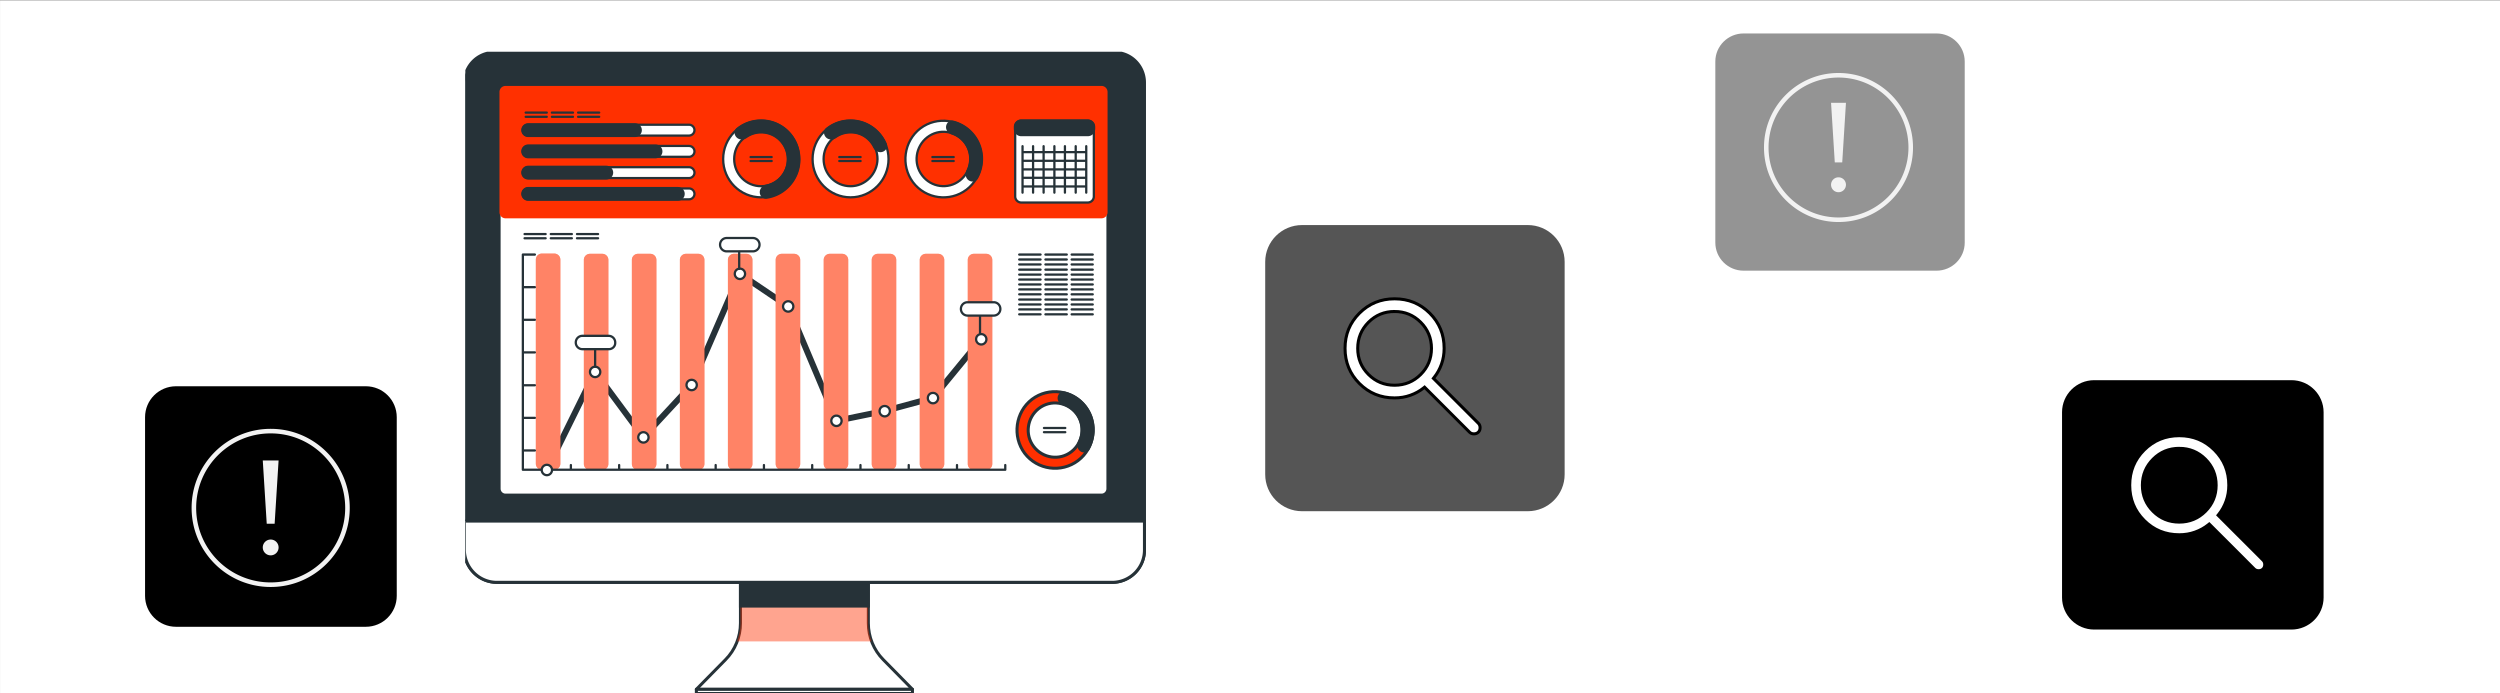 <svg xmlns="http://www.w3.org/2000/svg" width="822" height="228" fill="none"><rect width="100%" height="100%" fill="#808080" stroke="none"/><g clip-path="url(#a)"><path fill="#fff" d="M.012.131H822v228H.012z"></path><g clip-path="url(#b)"><path fill="#fff" stroke="#263238" stroke-linecap="round" stroke-linejoin="round" stroke-miterlimit="10" d="M285.513 204.88v-26.318h-42.05v26.318c0 4.549-1.772 8.854-4.914 12.022l-9.586 9.747h71.05l-9.586-9.747c-3.142-3.168-4.914-7.473-4.914-12.022"></path><path fill="#FF3000" d="M243.462 178.562v26.318c0 2.031-.403 4.062-1.128 6.011h44.225a16.6 16.6 0 0 1-1.128-6.011v-26.318z" opacity=".44"></path><path fill="#263238" stroke="#263238" stroke-miterlimit="10" d="M285.513 179.699h-42.05v19.576h42.05z"></path><path fill="#fff" stroke="#263238" stroke-linecap="round" stroke-linejoin="round" stroke-miterlimit="10" d="M300.013 226.648h-71.05v1.381h71.05z"></path><path fill="#263238" stroke="#263238" stroke-miterlimit="10" d="M365.667 191.477H163.392c-5.881 0-10.714-4.792-10.714-10.803V27.154c0-5.524 4.43-9.91 9.828-9.91h203.966c5.478 0 9.828 4.468 9.828 9.91v153.52a10.635 10.635 0 0 1-10.633 10.803Z"></path><path fill="#fff" stroke="#263238" stroke-miterlimit="10" d="M365.667 191.476H163.392c-5.881 0-10.714-4.792-10.714-10.803v-9.341H376.3v9.341a10.635 10.635 0 0 1-10.633 10.803Z"></path><path fill="#fff" stroke="#263238" stroke-linecap="round" stroke-linejoin="round" stroke-miterlimit="10" stroke-width=".75" d="M362.164 28.25H166.225a2 2 0 0 0-2 2v130.431a2 2 0 0 0 2 2h195.938a2 2 0 0 0 2-2V30.25a2 2 0 0 0-1.999-2"></path><path fill="#FF3000" d="M362.165 28.25H166.227a2 2 0 0 0-2 2v39.538a2 2 0 0 0 2 2h195.938a2 2 0 0 0 2-2V30.25a2 2 0 0 0-2-2"></path><path fill="#fff" stroke="#263238" stroke-linecap="round" stroke-linejoin="round" stroke-miterlimit="10" stroke-width=".75" d="M226.574 44.578h-52.925c-.966 0-1.772-.812-1.772-1.787s.806-1.787 1.772-1.787h52.925c.967 0 1.772.812 1.772 1.787s-.805 1.787-1.772 1.787"></path><path fill="#263238" stroke="#263238" stroke-linecap="round" stroke-linejoin="round" stroke-miterlimit="10" d="M210.544 42.79c0 .988-.8 1.788-1.787 1.788h-35.108c-.966 0-1.772-.812-1.772-1.787s.806-1.787 1.772-1.787h35.108c.987 0 1.787.8 1.787 1.787"></path><path fill="#fff" stroke="#263238" stroke-linecap="round" stroke-linejoin="round" stroke-miterlimit="10" stroke-width=".75" d="M226.574 51.564h-52.925c-.966 0-1.772-.812-1.772-1.787s.806-1.787 1.772-1.787h52.925c.967 0 1.772.813 1.772 1.787 0 .975-.805 1.787-1.772 1.787"></path><path fill="#263238" stroke="#263238" stroke-linecap="round" stroke-linejoin="round" stroke-miterlimit="10" d="M217.31 49.777c0 .987-.8 1.787-1.787 1.787h-41.874c-.966 0-1.772-.812-1.772-1.787s.806-1.787 1.772-1.787h41.874c.987 0 1.787.8 1.787 1.787"></path><path fill="#fff" stroke="#263238" stroke-linecap="round" stroke-linejoin="round" stroke-miterlimit="10" stroke-width=".75" d="M226.574 58.547h-52.925c-.966 0-1.772-.813-1.772-1.787 0-.975.806-1.787 1.772-1.787h52.925c.967 0 1.772.812 1.772 1.787s-.805 1.787-1.772 1.787"></path><path fill="#263238" stroke="#263238" stroke-linecap="round" stroke-linejoin="round" stroke-miterlimit="10" d="M201.119 56.76c0 .987-.8 1.787-1.787 1.787h-25.683c-.966 0-1.772-.813-1.772-1.787 0-.975.806-1.787 1.772-1.787h25.683c.987 0 1.787.8 1.787 1.787"></path><path fill="#fff" stroke="#263238" stroke-linecap="round" stroke-linejoin="round" stroke-miterlimit="10" stroke-width=".75" d="M226.574 65.535h-52.925c-.966 0-1.772-.812-1.772-1.787s.806-1.787 1.772-1.787h52.925c.967 0 1.772.812 1.772 1.787s-.805 1.787-1.772 1.787"></path><path fill="#263238" stroke="#263238" stroke-linecap="round" stroke-linejoin="round" stroke-miterlimit="10" d="M224.641 63.748c0 .987-.8 1.787-1.787 1.787h-49.205c-.966 0-1.772-.812-1.772-1.787s.806-1.787 1.772-1.787h49.205c.987 0 1.787.8 1.787 1.787"></path><path fill="#fff" stroke="#263238" stroke-linecap="round" stroke-linejoin="round" stroke-miterlimit="10" stroke-width=".75" d="M357.653 39.705h-21.858a2 2 0 0 0-2 2v22.886a2 2 0 0 0 2 2h21.858a2 2 0 0 0 2-2V41.705a2 2 0 0 0-2-2"></path><path fill="#263238" stroke="#263238" stroke-linecap="round" stroke-linejoin="round" stroke-miterlimit="10" stroke-width=".911" d="M357.653 39.705h-21.858a2 2 0 0 0-2 2v.63a2 2 0 0 0 2 2h21.858a2 2 0 0 0 2-2v-.63a2 2 0 0 0-2-2"></path><path stroke="#263238" stroke-linecap="round" stroke-linejoin="round" stroke-miterlimit="10" stroke-width=".75" d="M336.211 48.068V63.34M339.676 48.068V63.34M343.139 48.068V63.34M346.684 48.068V63.34M350.148 48.068V63.34M353.693 48.068V63.34M357.156 48.068V63.34M356.913 50.022h-20.622M356.913 52.863h-20.622M356.913 55.705h-20.622M356.913 58.469h-20.622M356.913 61.31h-20.622"></path><path fill="#fff" stroke="#263238" stroke-linecap="round" stroke-linejoin="round" stroke-miterlimit="10" stroke-width=".75" d="M250.26 39.705c-6.928 0-12.487 5.686-12.487 12.59 0 6.986 5.639 12.59 12.487 12.59 6.927 0 12.486-5.685 12.486-12.59 0-6.985-5.559-12.59-12.486-12.59m0 21.525c-4.914 0-8.862-3.98-8.862-8.935s3.948-8.935 8.862-8.935 8.861 3.98 8.861 8.935c0 4.874-3.948 8.935-8.861 8.935"></path><path fill="#263238" stroke="#263238" stroke-linecap="round" stroke-linejoin="round" stroke-miterlimit="10" stroke-width=".911" d="M250.261 39.705c-2.846 0-5.529.932-7.691 2.661-.791.633-.755 1.802-.031 2.51v0c.746.73 1.937.685 2.796.093a8.63 8.63 0 0 1 4.926-1.528c4.913 0 8.861 3.98 8.861 8.936 0 4.312-2.991 7.887-7.006 8.74-1.01.215-1.855 1.031-1.855 2.063v0c0 1.032.841 1.883 1.861 1.729 6.036-.91 10.625-6.178 10.625-12.451 0-7.148-5.559-12.753-12.486-12.753"></path><path stroke="#263238" stroke-linecap="round" stroke-linejoin="round" stroke-miterlimit="10" stroke-width=".75" d="M246.795 51.643h6.928M246.795 52.941h6.928M172.846 37.023h6.927M172.846 38.404h6.927M181.463 37.023h6.928M181.463 38.404h6.928M190.082 37.023h6.928M190.082 38.404h6.928"></path><path fill="#fff" stroke="#263238" stroke-linecap="round" stroke-linejoin="round" stroke-miterlimit="10" stroke-width=".75" d="M279.662 39.705c-6.928 0-12.486 5.686-12.486 12.59 0 6.986 5.639 12.59 12.486 12.59 6.928 0 12.486-5.685 12.486-12.59 0-6.985-5.639-12.59-12.486-12.59m0 21.525c-4.914 0-8.861-3.98-8.861-8.935s3.947-8.935 8.861-8.935 8.861 3.98 8.861 8.935c-.081 4.874-4.028 8.935-8.861 8.935"></path><path fill="#263238" stroke="#263238" stroke-linecap="round" stroke-linejoin="round" stroke-miterlimit="10" stroke-width=".911" d="M287.493 48.274c.49.97 1.602 1.574 2.619 1.193v0c.88-.33 1.376-1.284 1.009-2.149-1.898-4.467-6.321-7.613-11.458-7.613-2.846 0-5.529.932-7.691 2.661-.791.633-.754 1.802-.03 2.51v0c.746.73 1.936.685 2.795.093a8.63 8.63 0 0 1 4.926-1.528c3.404-.067 6.365 1.929 7.83 4.833"></path><path stroke="#263238" stroke-linecap="round" stroke-linejoin="round" stroke-miterlimit="10" stroke-width=".75" d="M275.955 51.643h7.008M275.955 52.941h7.008"></path><path fill="#fff" stroke="#263238" stroke-linecap="round" stroke-linejoin="round" stroke-miterlimit="10" stroke-width=".75" d="M320.18 44.66c-4.189-5.523-12.083-6.58-17.561-2.437-5.478 4.224-6.525 12.185-2.417 17.708 4.189 5.523 12.084 6.58 17.562 2.437 5.558-4.224 6.605-12.184 2.416-17.708m-16.997 12.997c-2.981-3.9-2.175-9.504 1.692-12.51 3.866-3.005 9.425-2.193 12.405 1.706 2.981 3.9 2.175 9.504-1.691 12.51-3.867 3.005-9.425 2.274-12.406-1.706"></path><path fill="#263238" stroke="#263238" stroke-linecap="round" stroke-linejoin="round" stroke-miterlimit="10" stroke-width=".911" d="M318.192 56.175c-.466.98-.264 2.227.658 2.799v0c.799.496 1.859.306 2.321-.514 2.389-4.249 2.203-9.712-.909-13.8a12.45 12.45 0 0 0-6.734-4.525c-.979-.262-1.895.473-2.006 1.48v0c-.111 1.006.632 1.892 1.592 2.213a8.8 8.8 0 0 1 4.248 3.107c2.005 2.696 2.236 6.286.83 9.24"></path><path stroke="#263238" stroke-linecap="round" stroke-linejoin="round" stroke-miterlimit="10" stroke-width=".75" d="M306.568 51.643h7.009M306.568 52.941h7.009"></path><path stroke="#263238" stroke-linecap="round" stroke-linejoin="round" stroke-miterlimit="10" stroke-width="2" d="m195.68 122.285-15.869 32.166M211.549 143.729l-15.869-21.444M227.418 126.59l-15.869 17.139M243.287 90.037l-15.869 36.552M259.159 100.759l-15.87-10.722M275.028 138.368l-15.87-37.608M290.897 135.119l-15.87 3.249M306.766 130.812l-15.87 4.306M322.635 111.48l-15.869 19.333"></path><path fill="#FF3000" d="M184.241 152.451a2 2 0 0 1-2 2h-4.055a2 2 0 0 1-2-2V85.377a2 2 0 0 1 2-2h4.055a2 2 0 0 1 2 2zm15.789-66.993a2 2 0 0 0-2-2h-4.056a2 2 0 0 0-2 2v67.074a2 2 0 0 0 2 2h4.056a2 2 0 0 0 2-2zm15.789 0a2 2 0 0 0-2-2h-4.056a2 2 0 0 0-2 2v67.074a2 2 0 0 0 2 2h4.056a2 2 0 0 0 2-2zm15.789 0a2 2 0 0 0-2-2h-4.056a2 2 0 0 0-2 2v67.074a2 2 0 0 0 2 2h4.056a2 2 0 0 0 2-2zm15.789 0a2 2 0 0 0-2-2h-4.056a2 2 0 0 0-2 2v67.074a2 2 0 0 0 2 2h4.056a2 2 0 0 0 2-2zm15.708 0a2 2 0 0 0-2-2h-4.056a2 2 0 0 0-2 2v67.074a2 2 0 0 0 2 2h4.056a2 2 0 0 0 2-2zm15.789 0a2 2 0 0 0-2-2h-4.056a2 2 0 0 0-2 2v67.074a2 2 0 0 0 2 2h4.056a2 2 0 0 0 2-2zm15.789 0a2 2 0 0 0-2-2h-4.056a2 2 0 0 0-2 2v67.074a2 2 0 0 0 2 2h4.056a2 2 0 0 0 2-2zm15.789 0a2 2 0 0 0-2-2h-4.056a2 2 0 0 0-2 2v67.074a2 2 0 0 0 2 2h4.056a2 2 0 0 0 2-2zm15.789 0a2 2 0 0 0-2-2h-4.056a2 2 0 0 0-2 2v67.074a2 2 0 0 0 2 2h4.056a2 2 0 0 0 2-2z"></path><path fill="#fff" d="M184.241 152.451a2 2 0 0 1-2 2h-4.055a2 2 0 0 1-2-2V85.377a2 2 0 0 1 2-2h4.055a2 2 0 0 1 2 2zm15.789-66.993a2 2 0 0 0-2-2h-4.056a2 2 0 0 0-2 2v67.074a2 2 0 0 0 2 2h4.056a2 2 0 0 0 2-2zm15.789 0a2 2 0 0 0-2-2h-4.056a2 2 0 0 0-2 2v67.074a2 2 0 0 0 2 2h4.056a2 2 0 0 0 2-2zm15.789 0a2 2 0 0 0-2-2h-4.056a2 2 0 0 0-2 2v67.074a2 2 0 0 0 2 2h4.056a2 2 0 0 0 2-2zm15.789 0a2 2 0 0 0-2-2h-4.056a2 2 0 0 0-2 2v67.074a2 2 0 0 0 2 2h4.056a2 2 0 0 0 2-2zm15.708 0a2 2 0 0 0-2-2h-4.056a2 2 0 0 0-2 2v67.074a2 2 0 0 0 2 2h4.056a2 2 0 0 0 2-2zm15.789 0a2 2 0 0 0-2-2h-4.056a2 2 0 0 0-2 2v67.074a2 2 0 0 0 2 2h4.056a2 2 0 0 0 2-2zm15.789 0a2 2 0 0 0-2-2h-4.056a2 2 0 0 0-2 2v67.074a2 2 0 0 0 2 2h4.056a2 2 0 0 0 2-2zm15.789 0a2 2 0 0 0-2-2h-4.056a2 2 0 0 0-2 2v67.074a2 2 0 0 0 2 2h4.056a2 2 0 0 0 2-2zm15.789 0a2 2 0 0 0-2-2h-4.056a2 2 0 0 0-2 2v67.074a2 2 0 0 0 2 2h4.056a2 2 0 0 0 2-2z" opacity=".4"></path><path stroke="#263238" stroke-linecap="round" stroke-linejoin="round" stroke-miterlimit="10" stroke-width=".75" d="M171.916 154.451H330.53M187.705 154.452v-1.544M203.574 154.452v-1.544M219.443 154.452v-1.544M235.312 154.452v-1.544M251.184 154.452v-1.544M267.053 154.452v-1.544M282.922 154.452v-1.544M298.791 154.452v-1.544M314.66 154.452v-1.544M330.531 154.452v-1.544M171.916 154.448V83.699M171.916 148.113h3.947M171.916 137.391h3.947M171.916 126.668h3.947M171.916 115.865h3.947M171.916 105.143h3.947M171.916 94.422h3.947M171.916 83.7h3.947"></path><path fill="#fff" stroke="#263238" stroke-linecap="round" stroke-linejoin="round" stroke-miterlimit="10" stroke-width=".75" d="M179.811 152.826c.886 0 1.691.731 1.691 1.706 0 .893-.725 1.706-1.691 1.706a1.71 1.71 0 0 1-1.692-1.706c0-.975.806-1.706 1.692-1.706M195.68 120.58c.886 0 1.692.731 1.692 1.706 0 .893-.725 1.706-1.692 1.706a1.71 1.71 0 0 1-1.692-1.706c0-.975.806-1.706 1.692-1.706M211.549 142.105a1.71 1.71 0 0 1 1.692 1.706c0 .894-.725 1.706-1.692 1.706a1.71 1.71 0 0 1-1.692-1.706 1.71 1.71 0 0 1 1.692-1.706M227.418 124.885c.886 0 1.692.731 1.692 1.706 0 .893-.725 1.705-1.692 1.705a1.71 1.71 0 0 1-1.691-1.705c0-.975.725-1.706 1.691-1.706M243.289 88.332c.886 0 1.692.731 1.692 1.706 0 .893-.725 1.706-1.692 1.706a1.71 1.71 0 0 1-1.691-1.706c0-.975.725-1.706 1.691-1.706M259.158 99.055c.887 0 1.692.73 1.692 1.705 0 .894-.725 1.706-1.692 1.706a1.71 1.71 0 0 1-1.691-1.706c0-.893.725-1.705 1.691-1.705M275.028 136.662c.886 0 1.691.731 1.691 1.706 0 .893-.725 1.706-1.691 1.706a1.71 1.71 0 0 1-1.692-1.706c0-.894.725-1.706 1.692-1.706M290.897 133.494c.886 0 1.691.731 1.691 1.706 0 .893-.725 1.706-1.691 1.706a1.71 1.71 0 0 1-1.692-1.706c0-.975.725-1.706 1.692-1.706M306.766 129.189c.886 0 1.692.731 1.692 1.706 0 .894-.725 1.706-1.692 1.706a1.71 1.71 0 0 1-1.692-1.706c0-.975.725-1.706 1.692-1.706M322.637 109.857c.886 0 1.692.731 1.692 1.706 0 .894-.725 1.706-1.692 1.706a1.71 1.71 0 0 1-1.692-1.706c0-.975.725-1.706 1.692-1.706M200.191 114.808h-8.7a2.175 2.175 0 0 1-2.175-2.193c0-1.218.967-2.193 2.175-2.193h8.62c1.208 0 2.175.975 2.175 2.193.08 1.218-.886 2.193-2.095 2.193"></path><path stroke="#263238" stroke-linecap="round" stroke-linejoin="round" stroke-miterlimit="10" stroke-width=".75" d="M195.68 120.575v-5.604"></path><path fill="#fff" stroke="#263238" stroke-linecap="round" stroke-linejoin="round" stroke-miterlimit="10" stroke-width=".75" d="M247.556 82.646h-8.619a2.175 2.175 0 0 1-2.175-2.193c0-1.219.966-2.193 2.175-2.193h8.619c1.208 0 2.175.974 2.175 2.193a2.175 2.175 0 0 1-2.175 2.193"></path><path stroke="#263238" stroke-linecap="round" stroke-linejoin="round" stroke-miterlimit="10" stroke-width=".75" d="M243.045 88.413V82.81"></path><path fill="#fff" stroke="#263238" stroke-linecap="round" stroke-linejoin="round" stroke-miterlimit="10" stroke-width=".75" d="M326.744 103.763h-8.62a2.175 2.175 0 0 1-2.175-2.193c0-1.218.967-2.193 2.175-2.193h8.62c1.208 0 2.175.975 2.175 2.193a2.175 2.175 0 0 1-2.175 2.193"></path><path stroke="#263238" stroke-linecap="round" stroke-linejoin="round" stroke-miterlimit="10" stroke-width=".75" d="M322.232 109.531v-5.523M172.479 76.96h6.927M172.479 78.342h6.927M181.098 76.96h6.927M181.098 78.342h6.927M189.717 76.96h6.928M189.717 78.342h6.928M335.121 83.7h7.008M343.74 83.7h7.009M352.359 83.7h6.928M335.121 85.324h7.008M343.74 85.324h7.009M352.359 85.324h6.928M335.121 86.951h7.008M343.74 86.951h7.009M352.359 86.951h6.928M335.121 88.654h7.008M343.74 88.654h7.009M352.359 88.654h6.928M335.121 90.281h7.008M343.74 90.281h7.009M352.359 90.281h6.928M335.121 91.906h7.008M343.74 91.906h7.009M352.359 91.906h6.928M335.121 93.527h7.008M343.74 93.527h7.009M352.359 93.527h6.928M335.121 95.154h7.008M343.74 95.154h7.009M352.359 95.154h6.928M335.121 96.78h7.008M343.74 96.78h7.009M352.359 96.78h6.928M335.121 98.484h7.008M343.74 98.484h7.009M352.359 98.484h6.928M335.121 100.109h7.008M343.74 100.109h7.009M352.359 100.109h6.928M335.121 101.73h7.008M343.74 101.73h7.009M352.359 101.73h6.928M335.121 103.357h7.008M343.74 103.357h7.009M352.359 103.357h6.928"></path><path fill="#FF3000" stroke="#263238" stroke-linecap="round" stroke-linejoin="round" stroke-miterlimit="10" d="M356.87 133.738c-4.189-5.523-12.084-6.579-17.561-2.437-5.478 4.224-6.525 12.185-2.417 17.708 4.189 5.524 12.083 6.579 17.561 2.437 5.478-4.143 6.606-12.103 2.417-17.708m-16.997 13.078c-2.981-3.899-2.175-9.504 1.691-12.509 3.867-3.006 9.425-2.193 12.406 1.706s2.175 9.503-1.692 12.509c-3.867 3.005-9.425 2.193-12.405-1.706"></path><path fill="#263238" stroke="#263238" stroke-linecap="round" stroke-linejoin="round" stroke-miterlimit="10" stroke-width=".911" d="M354.899 145.251c-.468.981-.273 2.234.65 2.807v0c.794.493 1.846.304 2.305-.51 2.396-4.25 2.212-9.719-.903-13.809a12.45 12.45 0 0 0-6.734-4.526c-.978-.262-1.895.474-2.006 1.48v0c-.111 1.007.632 1.892 1.592 2.213 1.686.563 3.168 1.655 4.248 3.107a9.11 9.11 0 0 1 .848 9.238"></path><path stroke="#263238" stroke-linecap="round" stroke-linejoin="round" stroke-miterlimit="10" stroke-width=".75" d="M343.256 140.721h7.008M343.256 142.102h7.008"></path></g><path fill="#949494" d="M636.708 11h-63.416C568.16 11 564 15.134 564 20.232v59.536c0 5.099 4.16 9.232 9.292 9.232h63.416c5.132 0 9.292-4.133 9.292-9.232V20.232c0-5.098-4.16-9.232-9.292-9.232"></path><path fill="#F2F2F2" d="M604.5 24c13.531 0 24.5 10.969 24.5 24.5S618.031 73 604.5 73 580 62.031 580 48.5 590.969 24 604.5 24m0 1.5c-12.703 0-23 10.298-23 23s10.297 23 23 23 23-10.297 23-23-10.297-23-23-23m0 32.8a2.45 2.45 0 1 1 0 4.9 2.45 2.45 0 0 1 0-4.9m1.225-4.9h-2.45l-1.225-19.6h4.9z"></path><path fill="#000" d="M120.269 127h-62.39c-5.624 0-10.184 4.551-10.184 10.165v58.757c0 5.614 4.56 10.165 10.184 10.165h62.39c5.624 0 10.183-4.551 10.183-10.165v-58.757c0-5.614-4.559-10.165-10.183-10.165"></path><path fill="#F2F2F2" d="M89 141c14.359 0 26 11.641 26 26s-11.641 26-26 26-26-11.641-26-26 11.64-26 26-26m0 1.5c-13.531 0-24.5 10.969-24.5 24.5s10.969 24.5 24.5 24.5 24.5-10.969 24.5-24.5-10.969-24.5-24.5-24.5m0 34.9a2.6 2.6 0 1 1 0 5.2 2.6 2.6 0 0 1 0-5.2m1.3-5.2h-2.6l-1.3-20.8h5.2z"></path><path fill="#000" d="M753.417 125h-64.834c-5.845 0-10.583 4.719-10.583 10.54v60.92c0 5.821 4.738 10.54 10.583 10.54h64.834c5.845 0 10.583-4.719 10.583-10.54v-60.92c0-5.821-4.738-10.54-10.583-10.54"></path><path fill="#fff" stroke="#000" d="M716.542 143.25c4.56 0 8.404 1.576 11.563 4.731 3.159 3.156 4.733 6.999 4.728 11.56v.001q0 2.76-.874 5.191-.88 2.447-2.374 4.313l-.28.35 14.783 14.783c.371.37.564.842.564 1.455 0 .612-.194 1.083-.564 1.454-.371.37-.842.564-1.454.564-.613 0-1.085-.193-1.455-.564l-14.783-14.783-.35.28q-1.866 1.494-4.313 2.374-2.431.874-5.191.874c-4.563 0-8.407-1.575-11.561-4.73s-4.729-7-4.731-11.562 1.574-8.404 4.73-11.56c3.158-3.155 7.002-4.731 11.562-4.731Zm0 4.167c-3.364-.004-6.237 1.179-8.588 3.539-2.35 2.359-3.532 5.23-3.537 8.585s1.177 6.229 3.538 8.59 5.233 3.542 8.587 3.535c3.36 0 6.233-1.181 8.589-3.535s3.538-5.228 3.536-8.59-1.183-6.233-3.536-8.586-5.226-3.534-8.589-3.538Z"></path><path fill="#555" d="M502.338 74h-74.223C421.424 74 416 79.414 416 86.094v69.9c0 6.679 5.424 12.093 12.115 12.093h74.223c6.691 0 12.115-5.414 12.115-12.093v-69.9c0-6.68-5.424-12.094-12.115-12.094"></path><path fill="#fff" stroke="#000" d="M458.542 98.25c4.56 0 8.404 1.576 11.563 4.731 3.159 3.156 4.733 6.999 4.728 11.56v.001q0 2.76-.874 5.191-.88 2.447-2.374 4.313l-.28.35 14.783 14.783c.371.37.564.842.564 1.455 0 .612-.194 1.083-.564 1.454-.371.37-.842.564-1.454.564-.613 0-1.085-.193-1.455-.564l-14.783-14.783-.35.28q-1.866 1.495-4.313 2.374-2.431.874-5.191.874c-4.563 0-8.407-1.575-11.561-4.73s-4.729-7-4.731-11.562 1.574-8.404 4.73-11.56c3.158-3.155 7.002-4.731 11.562-4.731Zm0 4.167c-3.364-.004-6.237 1.179-8.588 3.539-2.35 2.359-3.532 5.23-3.537 8.585s1.177 6.229 3.538 8.59 5.233 3.542 8.587 3.535c3.36 0 6.233-1.181 8.589-3.535s3.538-5.228 3.536-8.59-1.183-6.233-3.536-8.586-5.226-3.534-8.589-3.538Z"></path></g><defs><clipPath id="a"><path fill="#fff" d="M0 0h822v228H0z"></path></clipPath><clipPath id="b"><path fill="#fff" d="M153 17h232v225H153z"></path></clipPath></defs></svg>